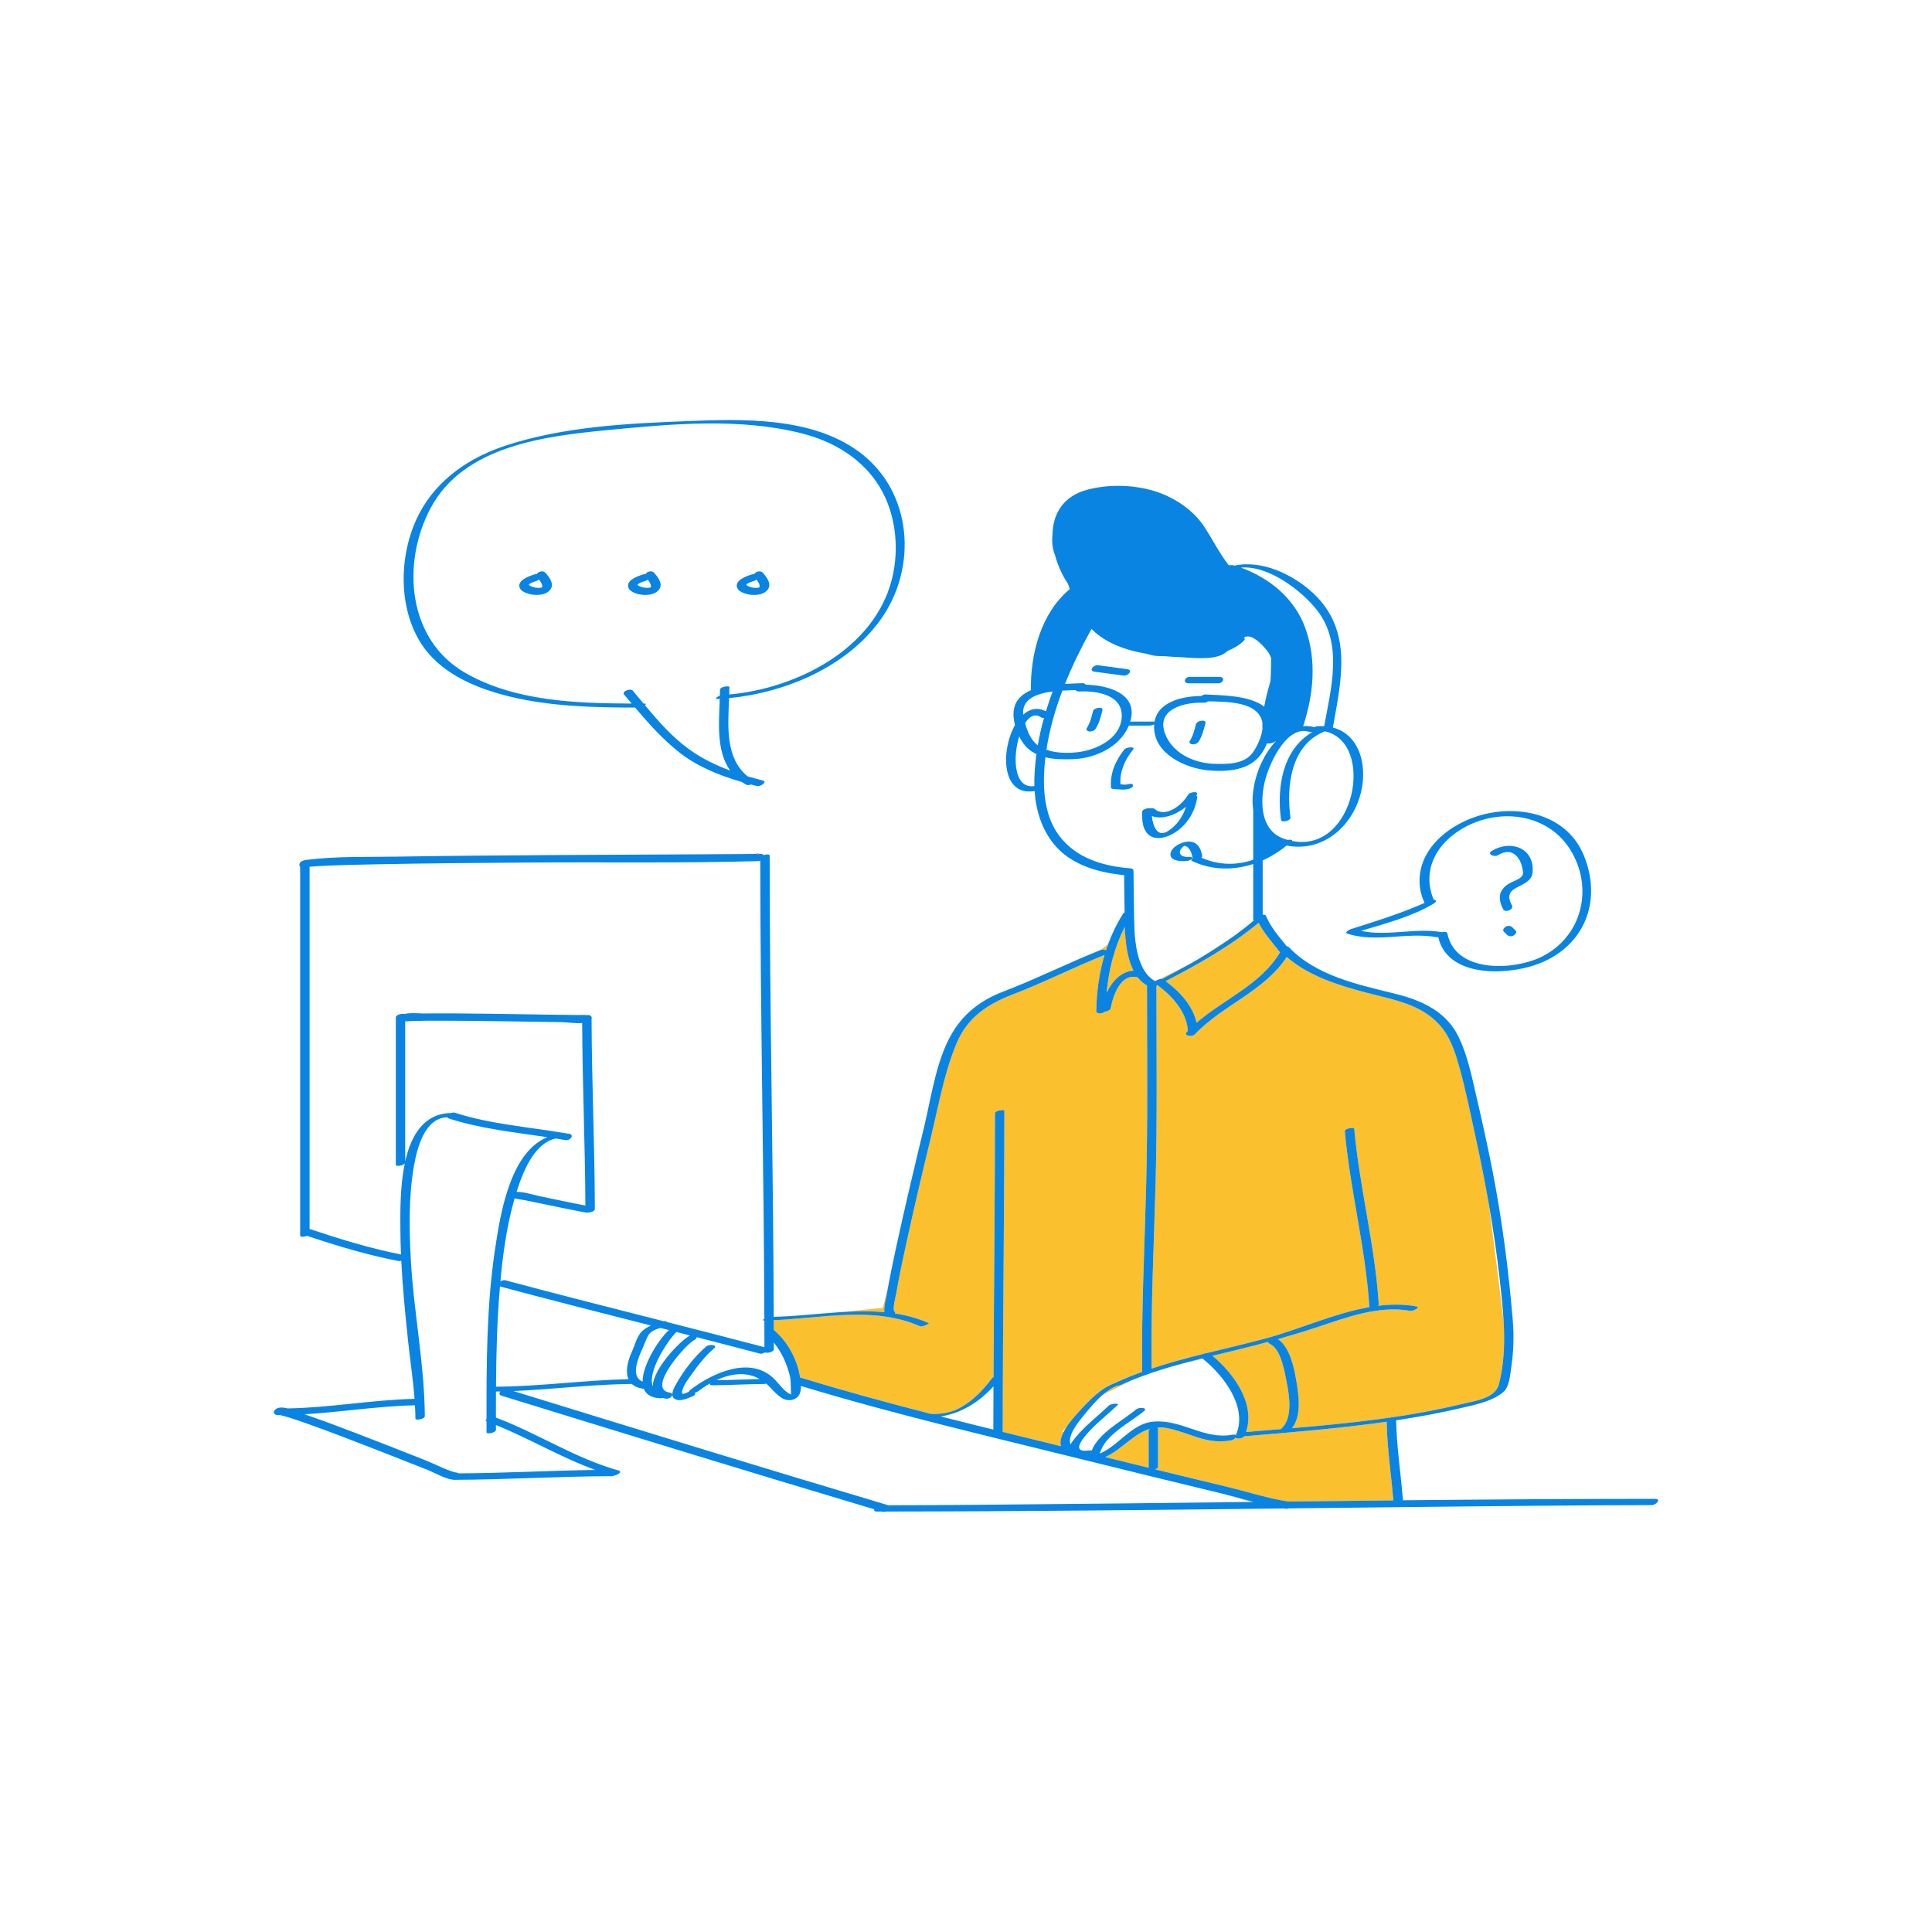 <?xml version="1.0" standalone="no"?>
<svg version="1.1" id="Layer_1" xmlns="http://www.w3.org/2000/svg" xmlns:xlink="http://www.w3.org/1999/xlink" x="0px" y="0px" width="595.279px" height="595.281px" viewBox="0 0 595.279 595.281" enable-background="new 0 0 595.279 595.281" xml:space="preserve">
<path id="color_x5F_2" fill="#FBC02D" d="M339.129,292.704c-0.055,0.021-0.106,0.044-0.16,0.066l2.396-1.798l0.104-0.146
	c-0.245,0.659-0.478,1.323-0.695,1.991C340.369,292.564,339.729,292.462,339.129,292.704z M353.909,452.24c0-3.803,0-7.605,0-11.408
	c0-0.255,0.251-0.473,0.603-0.641c-5.192,1.396-8.677,6.333-13.984,8.759C344.986,450.049,349.447,451.146,353.909,452.24z
	 M381.157,441.261c-0.184,0.449-0.334,0.782-0.406,0.937c0.009,0.009,0.019,0.018,0.024,0.026
	C380.92,441.905,381.046,441.584,381.157,441.261z M383.355,442.543c-0.438,0.662-2.31,0.971-2.669,0.385
	c-0.249,0.378-0.747,0.753-1.331,0.86c-7.577,1.388-12.28-2.168-19.388-3.692c-1.24-0.266-2.372-0.322-3.438-0.244
	c0.17,0.035,0.276,0.102,0.276,0.203c0,3.972,0,7.945,0,11.917c0,0.322-0.396,0.584-0.892,0.76
	c7.554,1.848,15.108,3.685,22.668,5.509c6.036,1.456,12.225,3.486,18.381,4.401c10.781-0.123,21.563-0.241,32.346-0.348
	c-0.672-8.08-1.918-16.117-2.051-24.233C412.685,440.14,397.926,441.314,383.355,442.543z M376.129,460.101l9.266,2.673
	c0.302-0.003,0.604-0.007,0.904-0.01c-3.172-0.833-6.329-1.733-9.447-2.487C376.609,460.219,376.369,460.161,376.129,460.101z
	 M463.282,406.96c-0.428-3.501-2.469-20.127-4.582-36.124c-1.242-7.082-2.655-14.135-4.197-21.161
	c-1.493-6.8-2.867-13.688-4.729-20.399c-1.166-4.204-2.509-8.721-5.199-12.244c-5.737-7.516-14.757-8.864-23.362-11.125
	c-8.669-2.277-17.87-5.088-24.744-11.063c-7.023,10.665-19.642,14.738-28.316,23.852c-0.864,0.908-3.664,0.508-2.412-0.808
	c0.082-0.086,0.172-0.166,0.255-0.251c-0.286-5.737-4.833-10.798-9.356-14.121c-0.098,0.073-0.207,0.145-0.33,0.21
	c0.007,20.278,0.286,40.578-0.26,60.851c-0.515,19.032-1.452,38.07-1.235,57.114c5.214-1.741,10.562-3.178,15.929-4.516
	c0.355-0.153,0.769-0.261,1.142-0.283c6.116-1.509,12.248-2.915,18.229-4.529c10.078-2.719,20.968-7.721,31.826-9.625
	c-0.008-0.014-0.021-0.025-0.021-0.043c-1.14-18.26-5.943-36.016-7.563-54.221c-0.063-0.731,2.855-1.257,2.898-0.776
	c1.618,18.205,6.423,35.961,7.562,54.222c0.01,0.157-0.116,0.302-0.313,0.43c3.979-0.508,7.946-0.543,11.859,0.163
	c1.563,0.282-1.061,1.52-1.826,1.382c-9.923-1.791-20.019,2.166-29.306,5.229c-3.803,1.255-7.635,2.403-11.484,3.488
	c3.683,2.393,4.979,8.857,5.641,12.679c0.763,4.417,1.757,10.887-1.299,14.755c17.568-1.495,35.333-3.307,52.35-7.45
	c3.779-0.92,10.233-1.638,11.393-6.069C463.479,420.206,463.658,413.563,463.282,406.96z M296.43,434.43
	c-0.941,0.432-1.9,0.816-2.883,1.128C294.497,435.401,295.468,434.999,296.43,434.43z M394.726,440.327
	c0.055-0.089,0.124-0.181,0.229-0.28c3.354-3.179,2.326-9.973,1.53-13.982c-0.64-3.223-1.732-10.411-5.201-11.984
	c-0.38-0.172-0.552-0.393-0.588-0.622c-1.315,0.356-2.635,0.71-3.956,1.053c-4.333,1.123-8.748,2.161-13.17,3.241
	c6.526,5.323,13.361,14.834,10.333,23.475C387.495,440.922,391.105,440.628,394.726,440.327z M369.514,295.337
	c3.81-2.235,7.522-4.62,11.088-7.23L369.514,295.337z M349.245,299.079c-1.688-3.312-2.335-7.542-2.556-11.249
	c-0.065-0.094-0.107-0.207-0.107-0.347c-0.003-0.643-0.013-1.285-0.018-1.927c-3.205,6.343-4.962,13.265-5.596,20.343
	C342.671,302.305,345.435,299.311,349.245,299.079z M344.161,425.841c2.533-1.159,5.124-2.193,7.753-3.143
	c-0.227-19.123,0.743-38.235,1.234-57.348c0.526-20.513,0.258-41.05,0.258-61.567c0-0.047,0.013-0.092,0.031-0.136
	c-1.141-0.62-2.093-1.477-2.889-2.501c-5.237-1.394-7.535,5.408-8.345,9.532c-0.11,0.569-1.007,0.964-1.776,1.025
	c-0.72,0.679-2.656,0.864-2.643-0.205c0.08-5.863,0.878-11.693,2.537-17.26c-9.575,3.839-18.794,8.537-28.431,12.224
	c-5.754,2.201-10.727,5.138-14.215,9.81c-0.518,0.74-1.02,1.495-1.496,2.268c-0.463,0.801-0.891,1.642-1.275,2.535
	c-3.896,9.046-5.663,19.31-7.968,28.863c-2.75,11.396-5.458,22.805-7.93,34.264c-1,4.637-2.004,9.282-2.792,13.962
	c-0.143,0.85-1.334,5.286-0.621,5.915c0.227,0.199,0.244,0.417,0.133,0.623c3.579,0.549,7.087,1.484,10.481,2.988
	c0.201,0.09-1.98,1.29-2.739,0.954c-14.037-6.219-30.089-2.497-45.005-1.873l-0.057,0.114c0.003,0.962,0.007,1.924,0.009,2.886
	c4.087,3.442,7.021,8.688,7.982,13.951c0.042,0.233,0.088,0.486,0.133,0.75c0.119,0.004,0.236,0.017,0.347,0.05
	c13.187,4.045,26.519,7.667,39.901,11.109c3.239,0.17,6.462-0.364,9.448-2.103c3.844-2.237,6.802-5.381,9.454-8.901
	c0.058-0.076,0.155-0.148,0.278-0.216c0.045-0.067,0.07-0.108,0.07-0.108l0.01,0.069c0.023-0.013,0.048-0.024,0.074-0.036
	c0.121-27.109,0.439-54.218,0.446-81.327c0.001-0.827,2.898-1.243,2.898-0.776c-0.01,32.938-0.495,65.875-0.504,98.814
	c0,0.049-0.013,0.096-0.031,0.143c5.993,1.476,11.985,2.941,17.974,4.409c-0.374-1.248-0.006-2.713,0.716-4.18l-0.249-0.449
	l1.081-1.017c1.353-2.141,3.172-4.118,4.17-5.21c2.998-3.28,6.744-7.227,11.143-8.685
	C343.869,425.99,343.997,425.917,344.161,425.841z M366.57,297.036l-9.426,4.712c0.313-0.079,0.623-0.12,0.874-0.093
	C360.893,300.156,363.75,298.625,366.57,297.036z M272.494,404.31c-0.237-1.606,0.543-4.341,0.696-5.252
	c0.185-1.098,0.382-2.192,0.585-3.288l-1.743,7.201l-13.494,1.349C263.227,404.012,267.907,403.891,272.494,404.31z
	 M360.881,421.092l9.72-2.43c-0.058-0.045-0.114-0.088-0.171-0.134C367.229,419.33,364.039,420.168,360.881,421.092z
	 M345.235,426.769c-0.316,0.146-0.671,0.205-0.985,0.203c-1.528,0.524-3.052,1.555-4.484,2.799l9.152-4.576
	C347.679,425.698,346.448,426.215,345.235,426.769z M368.666,315.135c8.564-7.374,19.744-11.706,25.724-21.692
	c-2.271-2.984-4.878-5.772-6.586-9.119c-8.73,7.245-18.617,12.768-28.651,17.992C363.327,305.343,367.636,309.951,368.666,315.135z"></path>
<path id="color_x5F_1" d="M347.986,243.005c-1.604,0.514-3.146,0.19-4.784,0.103c-0.23-0.013-0.845-0.049-0.877-0.4
	c-0.392-4.362,1.426-8.481,4.135-11.819c0.564-0.697,3.473-0.946,2.688,0.021c-2.457,3.029-4.184,6.755-3.931,10.714
	c0.813,0.112,1.661,0.247,2.402,0.009C349.34,241.083,349.677,242.464,347.986,243.005z M335.684,225.375
	c0.693,0.049,1.513-0.232,1.9-0.837c1.106-1.724,1.607-3.74,2.105-5.705c0.313-1.234-2.632-0.824-2.916,0.296
	c-0.459,1.809-0.903,3.631-1.923,5.219C334.465,224.952,335.18,225.339,335.684,225.375z M367.419,229.347
	c0.692,0.049,1.513-0.231,1.899-0.837c1.107-1.724,1.607-3.74,2.106-5.705c0.313-1.232-2.631-0.824-2.916,0.296
	c-0.459,1.809-0.903,3.631-1.923,5.219C366.198,228.923,366.915,229.313,367.419,229.347z M366.295,210.542c3.021,0,6.045,0,9.065,0
	c1.607,0,2.266-1.991,0.293-1.991c-3.021,0-6.045,0-9.065,0C364.979,208.551,364.322,210.542,366.295,210.542z M347.272,206.173
	c-2.995-0.401-5.99-0.802-8.984-1.202c-1.35-0.18-2.988,1.729-1.035,1.99c2.996,0.4,5.989,0.8,8.984,1.202
	C347.587,208.344,349.226,206.436,347.272,206.173z M351.895,250.156c0.015-0.84,1.918-1.321,2.632-1.074
	c0.477-0.091,0.934-0.075,1.175,0.134c3.462,2.99,8.666-1.294,10.405-4.414c0.428-0.767,3.318-1.142,2.682,0.001
	c-0.061,0.108-0.14,0.217-0.205,0.326c0.209,0.085,0.336,0.231,0.308,0.459c-0.646,5.149-4.178,10.174-9.098,12.057
	c-1.649,0.631-3.891,0.929-5.444-0.114C351.997,255.954,351.851,252.709,351.895,250.156z M354.9,251.439
	c0.341,3.035,1.591,6.79,5.033,4.597c2.654-1.691,4.544-4.443,5.489-7.444C362.378,251.038,358.215,252.675,354.9,251.439z
	 M508.966,463.75c-11.105,0.002-22.212,0.099-33.316,0.188c-15.07,0.121-30.141,0.278-45.212,0.445
	c-0.239,0.027-0.456,0.029-0.626,0.007c-10.932,0.122-21.863,0.247-32.796,0.374c-0.279,0.113-0.571,0.17-0.832,0.132
	c-0.229-0.033-0.46-0.079-0.689-0.114c-40.837,0.473-81.674,0.92-122.508,0.948c-0.351,0.126-0.724,0.169-1.048,0.073
	c-0.078-0.023-0.155-0.047-0.233-0.07c-0.498,0-0.997,0.003-1.495,0.003c-0.8,0-0.977-0.32-0.827-0.699
	c-38.344-11.42-76.586-23.217-114.821-34.992c-0.843-0.26-0.804-0.829-0.394-1.311c-0.451,0.011-0.901,0.025-1.352,0.031
	c-0.013,2.673-0.014,5.346-0.013,8.021c12.83,4.807,24.473,12.579,37.725,16.281c1.362,0.381-0.153,1.387-1.221,1.563
	c-0.23,0.125-0.508,0.204-0.824,0.205c-16.133,0.04-32.243,1.069-48.375,1.122c-0.113,0.015-0.218,0.019-0.307,0.011
	c-0.043-0.004-0.089-0.017-0.133-0.022c-0.113-0.013-0.229-0.037-0.342-0.056c-2.548-0.409-5.412-2.131-7.708-3.038
	c-5.792-2.289-11.582-4.58-17.387-6.833c-6.068-2.355-12.143-4.706-18.272-6.898c-2.325-0.832-4.654-1.668-7.019-2.386
	c-0.709-0.215-1.421-0.444-2.147-0.597c-1.141-0.239-0.665,0.069-0.067-0.333c-0.006-0.003-0.013-0.006-0.019-0.009
	c-1.081,0.621-3.049,0.01-2.055-1.289c0.777-1.015,2.36-0.947,3.971-0.55c13.077-0.206,26.033-2.642,39.108-2.95
	c-0.455-6.02-1.384-12.045-2.016-18.008c-0.864-8.153-1.667-16.336-2.073-24.534c-0.285,0.089-0.565,0.128-0.796,0.085
	c-9.58-1.817-19.009-4.683-28.26-7.772c-0.858,0.365-2.099,0.421-2.099-0.028c0-0.327,0-0.654,0-0.981c0-0.062,0-0.123,0-0.184
	c0-37.502,0-75.004,0-112.506c-0.227-0.217-0.327-0.537-0.182-0.97c0.324-0.968,1.761-1.114,2.598-1.216
	c8.895-1.083,18.09-0.796,27.03-0.943c15.631-0.257,31.264-0.38,46.896-0.479c14.908-0.095,29.816-0.157,44.725-0.229
	c4.888-0.023,9.775-0.044,14.662-0.086c1.439-0.012,2.879-0.023,4.318-0.049c0.688-0.013,2.146-0.397,0.779,0.149
	c-0.006,0.023-0.012,0.046-0.018,0.069c0.57-0.292,1.302-0.378,1.778-0.026c0.002,0.002,0.004,0.003,0.006,0.005
	c0.072,0.053,0.124,0.113,0.172,0.175c0.837-0.292,1.896-0.307,1.896,0.108c0.014,47.387,1.102,94.769,1.258,142.154
	c6.553-0.141,13.351-0.972,20.133-1.418c4.689-0.309,9.369-0.429,13.956-0.01c-0.237-1.606,0.543-4.341,0.696-5.252
	c0.185-1.098,0.382-2.192,0.585-3.288c0.701-3.778,1.496-7.542,2.311-11.297c2.692-12.403,5.617-24.756,8.614-37.089
	c2.402-9.886,3.857-21.962,9.583-30.511c3.567-5.328,8.649-8.977,14.621-11.26c10.187-3.896,19.946-8.781,30.063-12.844
	c0.054-0.021,0.105-0.044,0.16-0.066c0.601-0.241,1.24-0.139,1.646,0.113c0.219-0.668,0.45-1.332,0.695-1.991
	c1.191-3.21,2.688-6.313,4.536-9.258c0.102-0.162,0.285-0.301,0.51-0.412c-0.061-3.839-0.136-7.679-0.155-11.521
	c-7.943-0.754-16.421-3.123-21.646-9.559c-3.783-4.66-5.534-10.432-5.931-16.333c-10.242,1.72-10.497-12.467-6.045-20.322
	c-0.29-1.135-0.454-2.252-0.461-3.259c-0.024-3.873,2.22-6.135,5.351-7.481c-0.12-11.303,3.093-23.746,12.021-31.188
	c-0.154-0.435-0.363-0.995-0.635-1.68c-1.734-2.596-3.097-5.585-3.905-8.651c-0.823-2.05-1.077-4.199-0.82-6.325
	c0.082-6.338,3.159-12.014,10.942-14.006c7.755-1.985,17.236-1.393,24.519,2.046c4.601,2.173,8.655,5.334,11.449,9.64
	c2.515,3.872,4.555,7.996,7.378,11.62h1.454c0,0,0.104,0.066,0.251,0.162c8.481-1.919,18.2,2.771,24.231,8.381
	c12.391,11.526,8.825,26.546,6.173,41.49c8.646,2.261,11.024,12.724,8.207,21.585c-3.134,9.855-12.022,16.814-22.482,14.781
	c-2.249,1.849-4.731,3.386-7.354,4.556c0,5.587,0,11.173,0,16.76c0.475-0.048,0.882,0.022,0.994,0.297
	c1.463,3.576,4.063,6.439,6.43,9.442c0.247,0.006,0.455,0.061,0.573,0.186c8.525,8.983,21.474,11.594,33.02,14.47
	c8.074,2.011,15.628,5.459,19.396,13.337c2.696,5.642,3.939,11.789,5.342,17.846c1.768,7.638,3.482,15.29,4.991,22.984
	c3.017,15.39,4.994,30.753,6.311,46.37c0.408,4.852,0.237,9.914-0.497,14.729c-0.361,2.37-0.512,5.785-2.506,7.467
	c-3.278,2.767-8.325,3.793-12.37,4.745c-6.781,1.596-13.651,2.861-20.569,3.909c0.167,8.246,1.454,16.412,2.101,24.626
	c25.917-0.251,51.833-0.432,77.749-0.438C511.979,461.827,510.232,463.749,508.966,463.75z M429.311,462.294
	c-0.672-8.08-1.918-16.117-2.051-24.233c-14.575,2.079-29.334,3.252-43.904,4.481c-0.438,0.662-2.31,0.971-2.669,0.385
	c-0.249,0.378-0.747,0.753-1.331,0.86c-7.577,1.388-12.28-2.168-19.388-3.692c-1.24-0.266-2.372-0.322-3.438-0.244
	c0.17,0.035,0.276,0.102,0.276,0.203c0,3.972,0,7.945,0,11.917c0,0.322-0.396,0.584-0.892,0.76
	c7.554,1.848,15.108,3.685,22.668,5.508c6.036,1.457,12.225,3.487,18.381,4.402C407.748,462.519,418.528,462.401,429.311,462.294z
	 M238.442,424.769c1.54,1.5,3.238,4.132,5.302,4.894c-0.03-0.012-0.101-4.537-0.243-5.163c-0.899-3.956-2.533-7.726-5.072-10.834
	c0,0.686,0.006,1.372,0.006,2.057c0,0.854-2.208,1.332-2.769,0.982c-0.479,0.293-1.084,0.473-1.539,0.353
	c-6.475-1.706-12.958-3.381-19.445-5.043c-0.025,0.275-0.244,0.581-0.759,0.86c-2.863,1.553-14.756,15.089-7.636,16.194
	c0.6,0.094,0.849,0.328,0.872,0.603c-0.027-1.064,0.678-2.349,1.091-3.087c2.36-4.216,5.724-8.631,9.422-11.774
	c0.804-0.683,3.677-0.498,2.362,0.619c-2.676,2.274-4.981,5.255-6.998,8.106c-1,1.414-2.215,2.981-2.738,4.658
	c-0.597,1.918,0.462,1.258,1.912,0.633c0.038-0.018,0.077-0.027,0.116-0.041c-0.035-0.132,0.049-0.3,0.325-0.511
	C219.271,423.2,231.047,417.567,238.442,424.769z M220.713,425.257c4.46-0.025,8.914-0.264,13.372-0.36
	C229.898,422.534,225.114,423.21,220.713,425.257z M206.095,409.82c-0.873-0.222-1.746-0.445-2.618-0.668
	c-1.502,0.458-3.092,1.06-3.831,2.477c-0.714,1.369-1.194,2.841-1.84,4.243c-1.118,2.426-2.984,6.945-0.953,9.079
	c0.134,0.049,0.199,0.12,0.214,0.206c0.254,0.217,0.567,0.396,0.926,0.546C197.995,420.463,202.944,412.722,206.095,409.82z
	 M201.155,427.139c-0.034-5.174,8.126-13.773,11.43-15.663c-1.389-0.354-2.777-0.709-4.167-1.063
	C205.443,413.339,199.364,422.958,201.155,427.139z M289.85,436.424c5.398,1.377,10.804,2.725,16.212,4.06
	c0.002-4.446,0.025-8.894,0.043-13.341c-2.906,3.221-6.149,5.67-9.675,7.287c-0.941,0.432-1.9,0.816-2.883,1.128
	C292.343,435.941,291.109,436.227,289.85,436.424z M329.852,445.044c0.414-0.776,1.014-1.501,1.423-2.004
	c3.07-3.774,6.946-6.665,10.432-10.014c0.556-0.533,3.376-0.806,2.651-0.109c-2.674,2.569-5.613,4.838-8.192,7.514
	c-1.932,2.001-6.79,7.354-0.704,6.489c0.458-0.065,0.74-0.042,0.901,0.031c2.246-5.59,9.556-9.184,13.793-12.747
	c0.771-0.647,3.651-0.534,2.349,0.563c-4.262,3.582-12.111,7.256-13.637,13.113c0.085-0.049,0.181-0.099,0.288-0.146
	c5.813-2.563,9.601-9.197,16.38-9.724c8.657-0.67,15.436,5.658,24.185,4.055c0.56-0.103,0.881-0.026,1.031,0.135
	c0.009,0.009,0.019,0.018,0.024,0.026c0.145-0.318,0.271-0.641,0.382-0.963c2.895-8.313-4.377-17.663-10.558-22.599
	c-0.058-0.045-0.114-0.088-0.171-0.133c-3.199,0.8-6.391,1.64-9.549,2.563c-4.066,1.189-8.072,2.527-11.963,4.104
	c-1.238,0.502-2.47,1.02-3.683,1.574c-0.316,0.146-0.671,0.205-0.985,0.203c-1.528,0.524-3.052,1.556-4.484,2.799
	c-2.204,1.914-4.196,4.319-5.663,6.121C332.681,437.637,328.734,442.196,329.852,445.044z M359.151,302.317
	c4.176,3.026,8.484,7.634,9.515,12.818c8.564-7.374,19.744-11.706,25.724-21.692c-2.271-2.984-4.878-5.772-6.586-9.119
	C379.072,291.568,369.186,297.092,359.151,302.317z M390.697,413.458c-1.315,0.356-2.635,0.71-3.956,1.053
	c-4.333,1.123-8.748,2.161-13.17,3.241c6.526,5.323,13.361,14.834,10.333,23.475c3.591-0.304,7.201-0.598,10.821-0.899
	c0.055-0.089,0.124-0.181,0.229-0.28c3.354-3.179,2.326-9.973,1.53-13.982c-0.64-3.223-1.732-10.411-5.201-11.984
	C390.905,413.907,390.733,413.686,390.697,413.458z M354.511,440.191c-5.192,1.396-8.677,6.333-13.984,8.759
	c4.46,1.1,8.921,2.196,13.383,3.289c0-3.802,0-7.604,0-11.407C353.909,440.577,354.16,440.359,354.511,440.191z M335.956,447.827
	c0.026,0.007,0.056,0.014,0.083,0.021c0.009-0.031,0.019-0.062,0.026-0.092C336.031,447.778,335.992,447.802,335.956,447.827z
	 M458.7,370.836c-1.242-7.082-2.655-14.135-4.197-21.161c-1.493-6.8-2.867-13.688-4.729-20.399
	c-1.166-4.204-2.509-8.721-5.199-12.244c-5.737-7.516-14.757-8.864-23.362-11.125c-8.669-2.277-17.87-5.088-24.744-11.063
	c-7.023,10.665-19.642,14.738-28.316,23.852c-0.864,0.908-3.664,0.508-2.412-0.808c0.082-0.086,0.172-0.166,0.255-0.251
	c-0.286-5.737-4.833-10.798-9.356-14.121c-0.098,0.073-0.207,0.145-0.33,0.21c0.007,20.278,0.286,40.578-0.26,60.851
	c-0.515,19.032-1.452,38.07-1.235,57.114c5.214-1.741,10.562-3.178,15.929-4.516c0.355-0.153,0.769-0.261,1.142-0.283
	c6.116-1.509,12.248-2.915,18.229-4.529c10.078-2.719,20.968-7.721,31.826-9.625c-0.008-0.014-0.021-0.025-0.021-0.043
	c-1.14-18.26-5.943-36.016-7.563-54.221c-0.063-0.731,2.855-1.257,2.898-0.776c1.618,18.205,6.423,35.961,7.562,54.222
	c0.01,0.157-0.116,0.302-0.313,0.43c3.979-0.508,7.946-0.543,11.859,0.163c1.563,0.282-1.061,1.52-1.826,1.382
	c-9.923-1.791-20.019,2.166-29.306,5.229c-3.803,1.255-7.635,2.403-11.484,3.488c3.683,2.393,4.979,8.857,5.641,12.679
	c0.763,4.417,1.757,10.887-1.299,14.755c17.568-1.495,35.333-3.307,52.35-7.45c3.779-0.92,10.233-1.638,11.393-6.069
	c1.651-6.318,1.831-12.961,1.455-19.563c-0.247-4.369-0.736-8.72-1.213-12.951C461.197,386.249,460.05,378.525,458.7,370.836z
	 M408.155,225.332c-0.101,0.059-0.213,0.117-0.351,0.175c-10.084,4.258-11.5,16.811-10.196,26.355
	c0.145,1.052-2.771,1.713-2.897,0.776c-1.388-10.156,0.499-21.751,9.725-27.131c-0.36,0.088-0.692,0.12-0.888,0.05
	c-6.898-2.452-12.215,9.297-13.604,14.329c-0.751,2.721-1.214,6.036-0.898,9.146c0.004,0.036,0.014,0.066,0.014,0.104
	c0,0.024,0,0.048,0,0.072c0.449,4.052,2.25,7.723,6.516,9.222c0.388,0.136,0.769,0.254,1.146,0.361
	c0.834-0.119,1.639-0.056,1.311,0.316C417.604,263.104,423.938,228.587,408.155,225.332z M370.197,214.442
	c0.365-0.283,0.837-0.484,1.285-0.461c4.651,0.245,13.694,0.243,18.025,3.766c0.543-3.004,1.369-5.883,1.946-7.907
	c0.005-0.017,0.009-0.034,0.014-0.051c0.118-2.449,0.212-5.049,0.202-7.013c-0.204-0.564-0.461-1.125-0.825-1.677
	c-0.978-1.481-5.219-6.481-7.632-4.588c0.375,0.156,0.498,0.457,0.021,0.919c-1.386,1.339-3.066,2.347-4.923,3.097
	c-0.249,0.203-0.507,0.407-0.779,0.611c-2.8,2.1-8.292,1.75-13.736,1.353c-1.264-0.04-2.482-0.11-3.617-0.2
	c-0.396-0.031-0.796-0.068-1.198-0.104c-0.663-0.027-1.318-0.047-1.947-0.047c-1.082,0-2.345-0.252-3.705-0.677
	c-6.29-1.077-12.654-3.217-17.011-7.69c-2.993,5.388-5.818,11.073-8.175,16.952c1.946-0.109,3.753-0.146,5.192-0.222
	c0.658-0.035,1.022,0.175,1.163,0.471c6.458,0.098,15.959,2.491,13.915,10.797c-0.049,0.194-0.117,0.375-0.174,0.565
	c2.498,0,4.997,0,7.497,0C356.848,216.163,364.352,214.486,370.197,214.442z M321.673,221.192c-0.361,0.036-0.691-0.001-0.903-0.155
	c-1.822-1.324-3.555-0.346-4.927,1.766c0.724,2.548,1.763,5.258,3.915,6.844C320.25,226.81,320.889,223.988,321.673,221.192z
	 M322.421,231.008c2.96,1.05,6.384,1.1,9.399,0.78c5.593-0.591,13.068-3.893,13.763-10.36c0.782-7.313-7.477-8.642-13.027-8.366
	c-0.629,0.031-0.992-0.159-1.146-0.434c-1.212,0.036-2.606,0.071-4.064,0.16C325.096,218.727,323.355,224.836,322.421,231.008z
	 M359,226.134c2.29,5.97,8.926,9.016,15.002,9.198c4.009,0.121,9.354,0.219,11.985-3.437c1.309-1.815,2.736-4.778,3.011-7.395
	c-0.043-0.596-0.047-1.216-0.03-1.845c-0.021-0.135-0.042-0.271-0.073-0.401c-1.487-6.135-10.897-6.033-16.671-6.16
	c-0.361,0.271-0.818,0.46-1.254,0.438C365.275,216.25,356.006,218.327,359,226.134z M382.354,174.875
	c8.925,3.327,16.602,9.536,19.882,18.78c3.505,9.874,2.495,20.298-0.717,30.1c1.121-0.104,2.271-0.016,3.44,0.285
	c0.316-0.15,0.639-0.26,0.865-0.276c0.758-0.053,1.479-0.056,2.174-0.015c2.146-11.674,5.864-25.411-2.158-35.69
	C401.181,182.089,391.011,174.194,382.354,174.875z M315.258,220.193c1.97-1.756,4.374-2.384,7.015-1.025
	c0.624-2.054,1.315-4.091,2.065-6.108C319.398,213.691,314.783,215.368,315.258,220.193z M318.713,242.215
	c-0.02-0.671-0.026-1.343-0.014-2.014c0.054-2.62,0.285-5.237,0.642-7.844c-0.891-0.43-1.736-0.963-2.519-1.641
	c-1.095-0.949-2.048-2.313-2.797-3.827C311.956,233.644,312.468,243.13,318.713,242.215z M348.296,267.55
	c0.716,0.057,0.968,0.378,0.934,0.757c0.012,0.049,0.024,0.097,0.024,0.153c0.012,5.045,0.14,10.089,0.197,15.134
	c0.021,0.063,0.031,0.129,0.031,0.204c0.005,4.53,0.487,11.726,3.588,15.972c0.06,0.08,0.121,0.156,0.182,0.233
	c0.732,0.947,1.607,1.729,2.647,2.287c0.301-0.214,0.776-0.423,1.245-0.543c0.313-0.079,0.623-0.12,0.874-0.092
	c2.874-1.5,5.73-3.031,8.552-4.621c0.987-0.556,1.968-1.125,2.943-1.698c3.81-2.235,7.522-4.62,11.088-7.23
	c1.939-1.42,3.846-2.89,5.683-4.464c-0.092-0.125-0.147-0.279-0.147-0.471c0-5.652,0-11.305,0-16.958
	c-6.098,1.993-12.729,1.968-18.855-0.928c-0.425-0.201-0.215-0.504,0.224-0.769c-0.223-1.365-0.796-3.275-2.079-3.758
	c-0.114-0.043-0.232-0.078-0.353-0.105c-0.042-0.006-0.104-0.015-0.156-0.021c-0.04,0.02-0.077,0.038-0.104,0.052
	c-0.058,0.037-0.115,0.074-0.171,0.114c-0.037,0.026-0.179,0.143-0.2,0.157c-0.567,0.519-1.143,1.283-0.823,2.08
	c0.418,1.04,1.987,1.029,2.933,0.985c0.306-0.014,1.176,0.08,0.71,0.569c-0.455,0.478-1.299,0.688-1.934,0.717
	c-0.504,0.023-1.014,0.032-1.517-0.004c-1.106-0.079-3.128-0.424-3.173-1.899c-0.037-1.206,0.924-2.252,1.876-2.868
	c1.417-0.918,3.541-1.624,5.206-0.996c1.756,0.662,2.418,2.523,2.689,4.238c0.027,0.172-0.083,0.335-0.269,0.481
	c5.348,2.373,10.898,2.422,15.996,0.642c0-5.082,0-10.165,0-15.247c-1.021-7.121,1.994-15.998,6.98-21.306
	c-0.051,0.011-0.102,0.022-0.15,0.031c-0.458,0.468-1.953,0.953-2.58,0.611c-1.02,2.534-2.479,4.774-4.978,6.312
	c-3.796,2.334-9.14,2.476-13.431,2.021c-6.839-0.723-16.096-4.938-16.383-12.995c-0.015-0.389,0.001-0.758,0.029-1.119
	c-0.527,0.252-1.13,0.363-1.702,0.363c-2.038,0-4.076,0-6.115,0c-2.689,6.593-10.412,10.138-17.267,10.344
	c-2.778,0.084-5.723,0.086-8.443-0.582c-0.113,0.96-0.206,1.922-0.277,2.884c-0.533,7.193,0.028,15.263,4.521,21.254
	C331.596,264.479,339.891,266.88,348.296,267.55z M364.84,260.631C364.742,260.642,364.622,260.664,364.84,260.631L364.84,260.631z
	 M340.969,305.897c1.701-3.593,4.466-6.586,8.275-6.819c-1.688-3.312-2.335-7.542-2.556-11.249
	c-0.065-0.094-0.107-0.207-0.107-0.347c-0.003-0.643-0.013-1.285-0.018-1.927C343.359,291.897,341.603,298.819,340.969,305.897z
	 M238.408,406.774c0,0.037,0,0.074,0,0.111c0.003,0.962,0.007,1.924,0.009,2.886c4.087,3.442,7.021,8.688,7.982,13.951
	c0.042,0.233,0.088,0.486,0.133,0.75c0.119,0.004,0.236,0.016,0.347,0.05c13.187,4.045,26.519,7.667,39.901,11.109
	c3.239,0.17,6.462-0.364,9.448-2.103c3.844-2.237,6.802-5.381,9.454-8.901c0.058-0.076,0.155-0.148,0.278-0.216
	c0.023-0.014,0.054-0.026,0.08-0.039c0.023-0.013,0.048-0.024,0.074-0.036c0.121-27.109,0.439-54.218,0.446-81.327
	c0.001-0.827,2.898-1.243,2.898-0.776c-0.01,32.938-0.495,65.875-0.504,98.814c0,0.049-0.013,0.096-0.031,0.143
	c5.993,1.476,11.985,2.941,17.974,4.409c-0.374-1.248-0.006-2.713,0.716-4.18c0.242-0.492,0.526-0.982,0.832-1.466
	c1.353-2.141,3.172-4.118,4.17-5.21c2.998-3.28,6.744-7.227,11.143-8.685c0.11-0.071,0.238-0.144,0.403-0.219
	c2.532-1.159,5.123-2.193,7.752-3.144c-0.227-19.122,0.743-38.234,1.234-57.347c0.526-20.513,0.258-41.05,0.258-61.567
	c0-0.047,0.013-0.092,0.031-0.136c-1.141-0.62-2.093-1.477-2.889-2.501c-5.237-1.394-7.535,5.408-8.344,9.532
	c-0.111,0.569-1.008,0.964-1.777,1.025c-0.72,0.679-2.656,0.864-2.643-0.205c0.08-5.863,0.878-11.693,2.537-17.26
	c-9.575,3.839-18.794,8.538-28.431,12.224c-5.754,2.201-10.727,5.138-14.215,9.81c-0.534,0.714-1.035,1.467-1.496,2.268
	c-0.463,0.801-0.892,1.642-1.274,2.535c-3.896,9.046-5.664,19.31-7.969,28.863c-2.75,11.396-5.458,22.805-7.93,34.264
	c-1,4.637-2.004,9.282-2.792,13.962c-0.143,0.85-1.334,5.286-0.621,5.915c0.227,0.199,0.244,0.417,0.133,0.623
	c3.579,0.549,7.087,1.484,10.481,2.988c0.201,0.089-1.98,1.29-2.739,0.954c-14.037-6.219-30.089-2.497-45.005-1.873
	C238.446,406.772,238.427,406.773,238.408,406.774z M123.555,386.525c-0.101-2.427-0.172-4.854-0.188-7.283
	c-0.036-5.302-0.162-13.501,1.357-20.771c-0.56,0.735-2.769,1.029-2.769,0.43c0-15.145-0.001-30.29-0.001-45.435
	c0-0.803,1.95-1.272,2.649-1.035c1.972-0.479,4.861-0.146,6.007-0.16c6.306-0.077,12.614-0.007,18.92,0.07
	c7.108,0.087,14.215,0.207,21.322,0.313c2.343,0.035,4.686,0.073,7.029,0.091c0.63,0.004,3.019-0.083,2.677,0.03
	c-0.01,0.022-0.02,0.045-0.029,0.068c0.49-0.156,1.025-0.159,1.405,0.11c0.005,0.004,0.011,0.008,0.016,0.012
	c0.394,0.279,0.444,0.606,0.327,0.917c0.042,19.551,0.976,39.09,1.004,58.641c0.001,0.696-1.46,1.14-2.307,1.092
	c-0.155,0.021-0.312,0.023-0.464-0.004c-4.262-0.786-8.502-1.68-12.744-2.565c-2.069-0.434-4.136-0.873-6.211-1.276
	c-0.541-0.104-2.648-0.382-2.99-0.542c-2.201,7.634-3.38,15.569-4.183,23.455c-0.072,0.705-0.124,1.411-0.189,2.116
	c0.473-0.278,1.057-0.443,1.499-0.325c16.212,4.345,32.484,8.462,48.749,12.602c0.542-0.092,0.925,0.037,1.11,0.282
	c10.002,2.547,20.002,5.105,29.984,7.733c-0.002-2.747-0.017-5.493-0.025-8.239c-0.032,0-0.063,0.001-0.095,0.002
	c-0.63,0.006-0.396-0.223,0.093-0.472c-0.157-47.064-1.229-94.123-1.255-141.188c-0.325,0.084-0.645,0.13-0.997,0.14
	c-23.84,0.664-47.741,0.26-71.588,0.432c-15.147,0.11-30.296,0.229-45.441,0.532c-5.164,0.104-10.331,0.209-15.491,0.438
	c-1.625,0.072-3.253,0.142-4.874,0.285c-0.186,0.017-0.338,0.035-0.477,0.054c0,37.194,0,74.387,0,111.581
	C104.602,381.75,114.004,384.64,123.555,386.525z M124.85,314.737c0.186-0.084,0.504-0.287,0.703-0.715
	c-0.133,0.287-0.394,0.499-0.703,0.643C124.85,314.688,124.85,314.712,124.85,314.737z M139.032,342.938
	c0.38-0.139,0.78-0.193,1.091-0.094c11.227,3.628,23.337,4.43,34.921,6.458c0.082,0.003,0.159-0.002,0.241,0.002
	c0.302,0.016,0.434,0.082,0.454,0.174c1.191,0.532-0.283,2.023-1.481,1.813c-0.989-0.175-1.984-0.338-2.98-0.498
	c-6.351,1.268-9.833,9.57-11.664,15.046c-0.156,0.465-0.291,0.938-0.438,1.405c2.281-0.061,4.906,0.86,6.98,1.29
	c4.735,0.979,9.462,2.005,14.213,2.904c-0.081-18.746-0.931-37.481-0.987-56.229c-2.135,0.17-4.658-0.248-6.522-0.274
	c-6.207-0.089-12.413-0.195-18.62-0.281c-6.5-0.09-13.001-0.179-19.502-0.163c-2.416,0.005-4.835,0.007-7.25,0.092
	c-0.698,0.024-1.398,0.045-2.095,0.103c-0.261,0.021-0.435,0.046-0.543,0.066c0,14.365,0.001,28.729,0.001,43.095
	C126.652,349.801,130.579,343.066,139.032,342.938z M152.805,439.076c0,0.491,0,0.982,0.001,1.475
	c0.001,0.948-2.897,1.419-2.897,0.776c-0.001-1.126-0.003-2.253-0.004-3.379c-0.383-0.163-0.305-0.424-0.001-0.68
	c-0.022-17.493,0.029-35.051,2.631-52.387c1.596-10.631,4.543-29.746,16.095-34.497c-10.132-1.515-20.502-2.58-30.215-5.719
	c-0.31-0.101-0.485-0.236-0.563-0.39c-6.948,0.063-9.341,9.439-10.302,14.941c-1.639,9.384-1.492,19.058-0.99,28.539
	c0.855,16.174,4.217,32.396,4.337,48.575c0.007,0.945-2.893,1.424-2.897,0.775c-0.01-1.366-0.069-2.735-0.146-4.105
	c-11.382,0.229-22.673,2.101-34.029,2.752c5.872,2,11.673,4.212,17.46,6.44c6.641,2.558,13.262,5.165,19.88,7.78
	c2.624,1.037,7.618,3.584,9.611,3.772c-0.009,0.009-0.019,0.018-0.028,0.026c0.223,0.023,0.431,0.088,0.606,0.202
	c14.033-0.078,28.048-0.856,42.078-1.062C172.902,449.104,163.191,443.268,152.805,439.076z M193.645,424.937
	c-1.024-2.333-0.253-5.597,1.035-8.393c0.931-2.021,1.543-4.942,3.275-6.481c0.791-0.703,1.674-1.224,2.604-1.652
	c-15.52-3.949-31.042-7.888-46.51-12.032c-0.888,10.287-1.155,20.586-1.222,30.897c0.039-0.004,0.08-0.011,0.116-0.011
	C166.549,427.17,180.052,425.255,193.645,424.937z M385.394,462.774c0.302-0.003,0.604-0.007,0.904-0.01
	c-3.172-0.833-6.329-1.733-9.447-2.487c-0.241-0.058-0.48-0.116-0.723-0.176c-14.682-3.547-29.354-7.131-44.015-10.763
	c-28.49-7.06-57.219-13.759-85.317-22.302c0.016,1.654-0.375,3.261-1.891,3.981c-3.306,1.573-5.831-1.728-7.891-3.843
	c-0.31-0.318-0.627-0.607-0.948-0.881c-0.216,0.08-0.428,0.13-0.608,0.131c-5.313,0.028-10.617,0.377-15.929,0.405
	c-0.835,0.004-0.933-0.281-0.695-0.609c-1.346,0.758-2.64,1.627-3.851,2.556c-0.191,0.146-0.522,0.25-0.889,0.31
	c0.263,0.319,0.16,0.763-0.685,1.128c-1.468,0.633-4.296,1.945-5.771,0.615c-0.332-0.299-0.459-0.689-0.478-1.114
	c0,0.609-1.064,1.383-1.932,1.248c-0.396-0.063-0.75-0.146-1.083-0.242c-0.228,0.083-0.458,0.131-0.664,0.122
	c-2.888-0.129-4.452-1.255-5.108-2.933c-0.071,0.001-0.142,0-0.21-0.011c-1.567-0.224-2.699-0.752-3.487-1.486
	c-12.19,0.12-24.3,1.673-36.467,2.201c38.415,11.832,76.837,23.683,115.365,35.14l0,0c0.004,0.001,0.007,0.002,0.011,0.003
	c0.045,0.014,0.078,0.033,0.118,0.048c10.292-0.014,20.584-0.096,30.876-0.179C331.516,463.408,358.454,463.086,385.394,462.774z
	 M129.435,197.767c-7.025-11.485-6.395-27.943-0.171-39.684c5.608-10.581,15.604-17.246,26.809-20.879
	c17.679-5.734,36.927-6.713,55.377-7.442c17.268-0.683,38.478-1.377,53.16,9.394c16.59,12.169,18.283,35.757,6.621,51.896
	c-10.45,14.463-29.087,22.324-46.583,24.05c-0.356,8.616-1.205,18.444,5.671,24.083c1.53,0.451,3.071,0.878,4.627,1.271
	c1.701,0.43-0.674,2.002-1.731,1.735c-0.604-0.153-1.209-0.31-1.814-0.47c-0.533,0.179-1.083,0.268-1.38,0.104
	c-0.502-0.274-0.966-0.57-1.412-0.875c-6.899-1.995-13.664-4.674-19.336-9.152c-5.092-4.02-9.401-8.851-13.588-13.781
	c-12.814-0.026-25.909-0.334-38.415-3.35C146.694,212.118,135.369,207.468,129.435,197.767z M143.348,207.32
	c15.188,8.736,33.996,9.396,51.286,9.46c-0.778-0.922-1.555-1.845-2.333-2.766c-0.833-0.986,1.942-2.062,2.675-1.194
	c1.103,1.305,2.206,2.636,3.318,3.967c0.106,0,0.215,0,0.322,0c0.615,0,0.482,0.224,0.079,0.48
	c4.15,4.957,8.478,9.901,13.689,13.645c3.918,2.814,8.166,4.871,12.598,6.509c-4.254-5.953-3.489-14.514-3.209-22.097
	c-0.148,0.009-0.298,0.027-0.446,0.035c-1.463,0.08-0.442-0.645,0.479-1.016c0.02-0.63,0.034-1.253,0.039-1.866
	c0.008-0.869,2.902-1.291,2.897-0.776c-0.007,0.744-0.027,1.506-0.054,2.278c20.667-1.826,44.621-13.918,50.094-35.41
	c2.538-9.963,1.179-21.552-4.779-30.136c-5.41-7.795-13.729-12.534-22.811-14.862c-19.149-4.908-40.205-2.965-59.675-1.088
	c-19.423,1.873-44.62,4.786-54.86,24.104C123.659,173.564,125.538,197.077,143.348,207.32z M160.277,181.385
	c-1.366-2.478,2.774-3.901,4.413-4.402c0.195-0.06,0.435-0.083,0.673-0.064c0.17-0.292,0.471-0.546,0.715-0.665
	c0.639-0.311,1.472-0.317,1.973,0.235c1.065,1.175,2.703,3.248,1.676,4.919c-0.998,1.624-3.034,1.951-4.793,1.886
	c-0.912-0.034-1.85-0.213-2.702-0.539C161.54,182.492,160.654,182.069,160.277,181.385z M167.083,180.822
	c0.021-0.035,0.028-0.047,0.001-0.002C167.084,180.82,167.084,180.822,167.083,180.822z M163.08,179.977
	c-0.021,0.017-0.041,0.035-0.062,0.052c-0.016,0.018-0.032,0.038-0.048,0.057c-0.006,0.012-0.011,0.024-0.017,0.037
	c0.002,0.008,0.004,0.011,0.007,0.02c0.001,0.003,0.001,0.004,0.002,0.007c0.033,0.05,0.066,0.099,0.104,0.144
	c0.005,0.006,0.005,0.007,0.01,0.012c0.073,0.062,0.149,0.119,0.229,0.172c0.072,0.047,0.146,0.09,0.22,0.132
	c0.025,0.012,0.051,0.024,0.076,0.035c0.181,0.08,0.366,0.151,0.554,0.211c0.091,0.029,0.183,0.058,0.275,0.083
	c0.017,0.005,0.034,0.009,0.051,0.014c0.392,0.087,0.79,0.148,1.19,0.174c0.034,0.002,0.068,0.004,0.103,0.006
	c0.074,0,0.148,0,0.222-0.002c0.189-0.007,0.379-0.02,0.566-0.044c0.079-0.017,0.158-0.035,0.235-0.057
	c0.032-0.009,0.063-0.02,0.094-0.03c0.014-0.006,0.028-0.013,0.04-0.018c0.012-0.006,0.024-0.013,0.036-0.019
	c0.014-0.01,0.028-0.02,0.042-0.03l0,0c0.019-0.037,0.039-0.074,0.054-0.112c0.012-0.076,0.021-0.153,0.022-0.23
	c0-0.014,0.001-0.017,0.001-0.027c-0.03-0.21-0.083-0.418-0.161-0.617c-0.019-0.048-0.083-0.189-0.104-0.238
	c-0.041-0.078-0.081-0.156-0.126-0.232c-0.189-0.318-0.402-0.619-0.629-0.909c-0.242,0.218-0.558,0.376-0.829,0.459
	c-0.25,0.077-0.5,0.156-0.747,0.244c-0.022,0.008-0.031,0.011-0.048,0.017c-0.1,0.039-0.199,0.079-0.297,0.12
	c-0.182,0.077-0.362,0.157-0.538,0.247c-0.066,0.034-0.235,0.133-0.323,0.182C163.215,179.88,163.145,179.924,163.08,179.977z
	 M193.775,181.385c-1.365-2.478,2.774-3.901,4.413-4.402c0.195-0.06,0.434-0.083,0.672-0.065c0.17-0.292,0.471-0.545,0.715-0.664
	c0.639-0.311,1.472-0.317,1.973,0.235c1.066,1.175,2.703,3.248,1.676,4.919c-0.998,1.624-3.034,1.951-4.793,1.886
	c-0.912-0.034-1.85-0.213-2.702-0.539C195.037,182.492,194.152,182.069,193.775,181.385z M200.581,180.822
	c0.021-0.035,0.028-0.047,0.001-0.002C200.581,180.82,200.581,180.822,200.581,180.822z M196.578,179.977
	c-0.021,0.016-0.04,0.034-0.06,0.05c-0.017,0.019-0.033,0.039-0.049,0.059c-0.006,0.012-0.011,0.024-0.017,0.037
	c0.002,0.008,0.004,0.011,0.007,0.02c0.001,0.003,0.001,0.004,0.002,0.007c0.033,0.05,0.065,0.099,0.104,0.144
	c0.005,0.006,0.006,0.007,0.01,0.013c0.074,0.062,0.149,0.118,0.229,0.171c0.072,0.047,0.146,0.09,0.222,0.132
	c0.025,0.012,0.05,0.023,0.075,0.035c0.181,0.08,0.365,0.151,0.553,0.211c0.091,0.029,0.183,0.058,0.275,0.083
	c0.017,0.005,0.035,0.009,0.052,0.014c0.391,0.087,0.789,0.148,1.189,0.174c0.034,0.002,0.068,0.004,0.103,0.006
	c0.074,0,0.148,0,0.222-0.002c0.189-0.007,0.378-0.02,0.566-0.044c0.079-0.018,0.158-0.035,0.235-0.057
	c0.032-0.009,0.063-0.02,0.094-0.03c0.014-0.006,0.028-0.013,0.04-0.018c0.012-0.006,0.024-0.013,0.036-0.019
	c0.014-0.01,0.028-0.02,0.041-0.03l0,0c0.019-0.037,0.039-0.074,0.054-0.112c0.012-0.076,0.021-0.153,0.022-0.23
	c0-0.014,0-0.017,0.001-0.027c-0.03-0.21-0.083-0.418-0.161-0.617c-0.019-0.048-0.083-0.189-0.104-0.238
	c-0.041-0.078-0.081-0.156-0.126-0.232c-0.189-0.316-0.402-0.618-0.629-0.909c-0.241,0.217-0.558,0.376-0.828,0.459
	c-0.25,0.077-0.5,0.156-0.747,0.244c-0.022,0.008-0.031,0.011-0.048,0.017c-0.1,0.039-0.199,0.079-0.297,0.12
	c-0.182,0.077-0.362,0.157-0.538,0.247c-0.067,0.034-0.236,0.133-0.323,0.182C196.713,179.88,196.642,179.924,196.578,179.977z
	 M227.273,181.385c-1.365-2.478,2.774-3.901,4.413-4.402c0.195-0.06,0.435-0.083,0.673-0.064c0.17-0.292,0.471-0.546,0.715-0.665
	c0.639-0.311,1.472-0.317,1.973,0.235c1.065,1.175,2.703,3.249,1.676,4.919c-0.998,1.624-3.034,1.951-4.794,1.886
	c-0.911-0.034-1.85-0.213-2.702-0.539C228.535,182.492,227.65,182.069,227.273,181.385z M234.079,180.822
	c0.021-0.035,0.028-0.047,0.001-0.002C234.079,180.82,234.079,180.822,234.079,180.822z M230.075,179.977
	c-0.021,0.017-0.04,0.034-0.06,0.051c-0.017,0.019-0.033,0.039-0.05,0.059c-0.005,0.011-0.01,0.023-0.016,0.034v0.001
	c0.002,0.008,0.004,0.01,0.007,0.02c0.001,0.003,0.001,0.004,0.002,0.007c0.032,0.05,0.065,0.099,0.104,0.144
	c0.005,0.006,0.006,0.007,0.01,0.013c0.073,0.062,0.149,0.118,0.229,0.171c0.071,0.047,0.146,0.09,0.22,0.132
	c0.025,0.012,0.05,0.024,0.076,0.035c0.181,0.08,0.366,0.151,0.554,0.211c0.091,0.029,0.183,0.058,0.275,0.083
	c0.017,0.005,0.034,0.009,0.051,0.014c0.392,0.087,0.789,0.148,1.189,0.174c0.034,0.002,0.068,0.004,0.103,0.006
	c0.074,0,0.148,0,0.222-0.002c0.189-0.007,0.379-0.02,0.566-0.044c0.079-0.017,0.158-0.035,0.235-0.057
	c0.032-0.009,0.063-0.02,0.094-0.03c0.014-0.006,0.028-0.013,0.04-0.018c0.012-0.006,0.023-0.013,0.036-0.019
	c0.014-0.01,0.028-0.021,0.042-0.032c0.019-0.037,0.039-0.073,0.054-0.112c0.012-0.076,0.021-0.153,0.022-0.23
	c0-0.014,0.001-0.019,0.001-0.029c-0.031-0.21-0.084-0.416-0.16-0.615c-0.019-0.048-0.084-0.189-0.105-0.238
	c-0.041-0.078-0.081-0.156-0.125-0.232c-0.189-0.316-0.402-0.619-0.629-0.909c-0.241,0.218-0.558,0.376-0.829,0.459
	c-0.25,0.077-0.5,0.156-0.747,0.244c-0.022,0.008-0.031,0.011-0.048,0.017c-0.1,0.039-0.199,0.079-0.297,0.12
	c-0.182,0.077-0.362,0.157-0.538,0.247c-0.067,0.034-0.237,0.133-0.324,0.183C230.21,179.88,230.14,179.924,230.075,179.977z
	 M436.727,279.151c0.729-0.305,1.481-0.599,2.196-0.953c-0.582-1.336-1.1-2.719-1.329-4.164
	c-1.903-11.936,9.174-20.587,19.679-23.143c11.995-2.919,25.87,0.478,30.838,12.935c5.771,14.473-0.423,28.561-15.225,33.542
	c-9.313,3.134-26.923,3.747-29.74-8.644c-0.205,0.045-0.395,0.063-0.537,0.037c-9.151-1.656-18.456,1.777-27.464-1.072
	c-1.078-0.341,0.688-1.282,0.974-1.374C423.033,284.116,430.024,281.958,436.727,279.151z M419.347,286.816
	c8.104,1.769,16.696-1.044,24.932,0.405c0.746-0.212,1.574-0.147,1.684,0.391c2.443,12.144,19.93,11.419,28.554,7.412
	c12.846-5.969,16.813-21.389,9.192-33.402c-6.406-10.1-19.434-12.451-30.06-7.874c-9.558,4.117-16.165,13.134-11.922,23.438
	c0.802,0.099,1.147,0.564-0.143,1.328C434.957,282.439,426.813,284.569,419.347,286.816z M461.589,263.482
	c4.586-2.831,7.313,1.09,7.678,5.31c0.155,1.794-2.484,2.489-3.748,3.146c-3.648,1.896-4.262,4.699-2.336,8.257
	c0.613,1.132,3.377,0.063,2.654-1.273c-3.576-6.604,5.974-4.842,6.384-10.2c0.582-7.612-6.926-10.023-12.55-6.551
	C458.002,263.202,460.405,264.212,461.589,263.482z M465.986,285.74c-0.537-0.53-1.304-0.57-1.976-0.242
	c-0.449,0.22-1.209,1.008-0.673,1.538c0.336,0.332,0.672,0.663,1.008,0.994c0.537,0.529,1.304,0.57,1.976,0.242
	c0.449-0.22,1.209-1.008,0.673-1.538C466.658,286.402,466.322,286.07,465.986,285.74z" fill="#0984E3"></path>
</svg>